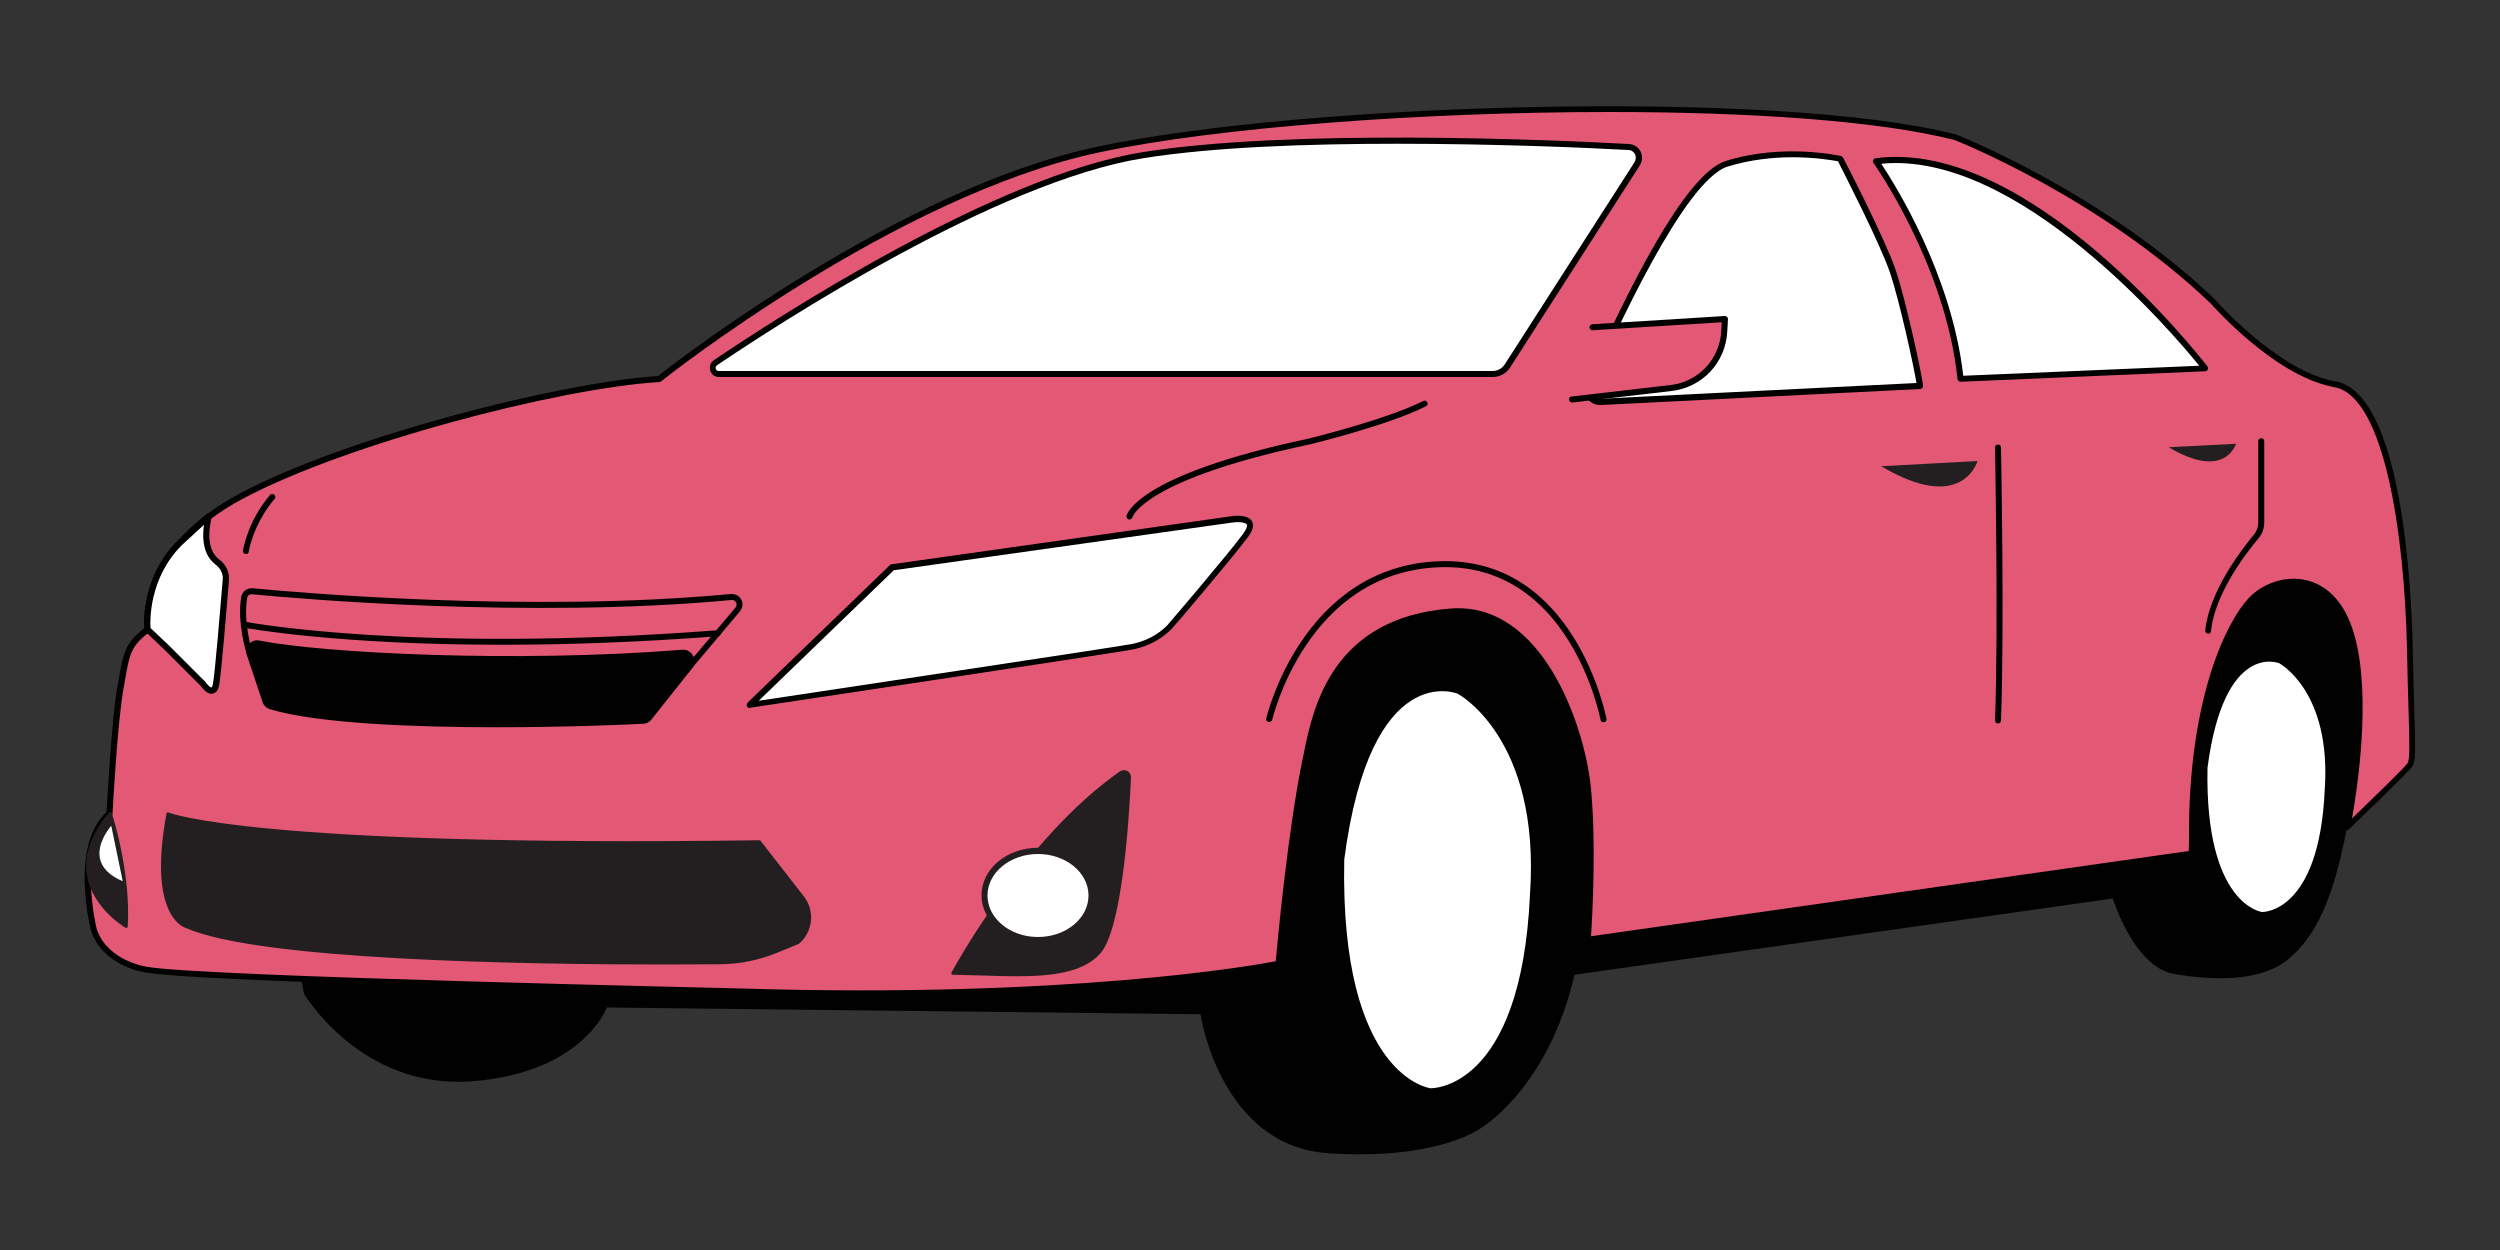 <?xml version="1.0" encoding="utf-8"?>
<!-- Generator: Adobe Illustrator 24.3.0, SVG Export Plug-In . SVG Version: 6.00 Build 0)  -->
<svg version="1.1" id="Layer_1" xmlns="http://www.w3.org/2000/svg" xmlns:xlink="http://www.w3.org/1999/xlink" x="0px" y="0px"
	 viewBox="0 0 100 50" style="enable-background:new 0 0 100 50;" xml:space="preserve">
<rect x="0" y="0" width="100" height="50" fill="#333333" stroke="none"/>
<style type="text/css">
	.st0{fill:#FFFFFF;}
	.st1{fill:#010101;}
	.st2{fill:#E35874;}
	.st3{fill:#231F20;}
	.st4{fill:none;stroke:#010101;stroke-linecap:round;stroke-linejoin:round;stroke-miterlimit:10;}
	.st5{fill:none;stroke:#010101;stroke-width:1.8;stroke-linecap:round;stroke-linejoin:round;stroke-miterlimit:10;}
	.st6{fill:#87BCC4;stroke:#000000;stroke-linecap:round;stroke-linejoin:round;stroke-miterlimit:10;}
	.st7{fill:none;stroke:#000000;stroke-linecap:round;stroke-linejoin:round;stroke-miterlimit:10;}
	.st8{clip-path:url(#SVGID_2_);}
	.st9{fill:#FFFFFF;stroke:#000000;stroke-linecap:round;stroke-linejoin:round;stroke-miterlimit:10;}
</style>
<g>
	<path class="st0" d="M7.4,27.88c0,0,0.46-0.08,0.89,0.87c0.43,0.95,0.43,0.95,0.43,0.95H7.51L7.4,27.88z"/>
	<path d="M8.72,29.81H7.51c-0.06,0-0.12-0.05-0.12-0.11l-0.11-1.81c0-0.06,0.04-0.12,0.1-0.13c0.06-0.01,0.57-0.07,1.02,0.94
		l0.43,0.95c0.02,0.04,0.01,0.08-0.01,0.12C8.8,29.79,8.76,29.81,8.72,29.81z M7.62,29.57h0.91l-0.35-0.77
		c-0.25-0.56-0.51-0.73-0.65-0.78L7.62,29.57z"/>
</g>
<g>
	<path class="st1" d="M12.16,39.75c0,0,2.27,3.84,6.72,3.5s5.39-2.95,5.39-2.95l23.75,0.27c0,0,0.77,5.27,5.12,5.56
		c4.35,0.29,6.07-0.99,6.07-0.99s2.71-1.57,3.77-6.15l21.53-3.05c0,0,0.85,2.75,2.46,3.02c1.62,0.27,3.48,0.31,4.57-0.6
		s1.79-2.37,2.34-5.27s1.55-5.22,1.55-5.22l-0.82-6.81l-7.64,2.9l-0.63,7.97l-20.78,3.96l0.68-12.95l-13.53-1.55L49.57,33.9
		l-24.65,1.03l-13.05,3.32L12.16,39.75z"/>
</g>
<g>
	<path class="st2" d="M52.23,30.36c0.34-1.59,0.89-5.53,5.82-5.9c3.42-0.26,5.19,4.35,5.46,7.01c0.26,2.56,0,6.12,0,6.12l24.16-3.44
		l0.01-0.53c-0.05-5.32,1.35-8.55,2.37-9.62c0.95-0.99,3.26-1.35,4.04,1.52c0.77,2.88-0.19,7.56-0.19,7.56s2.34-2.25,2.51-2.49
		c0.17-0.24,0.07-1.16,0-4.64s-0.65-10.17-3-10.58c-0.04-0.01-0.09-0.02-0.13-0.03c-2.31-0.49-4.75-3.29-4.75-3.29
		c-4.49-4.3-10.29-6.57-10.29-6.57c-7.2-1.84-26-1.26-34.27,0.48s-17.59,9.18-17.59,9.18c-3.87,0.24-12.47,2.42-16.72,4.69
		S5.9,25.18,5.9,25.18c-0.87,0.65-0.85,1.04-1.09,2.34c-0.24,1.3-0.43,5.03-0.43,5.03c-1.47,1.26-0.63,4.64-0.63,4.64
		c0.47,1.38,2.1,1.59,2.1,1.59c2.1,0.4,23.83,0.87,23.83,0.87c13.98,0.43,21.46-1.11,21.46-1.11S51.59,33.35,52.23,30.36z"/>
	<path class="st1" d="M34.52,39.85c-1.52,0-3.13-0.02-4.84-0.08C28.79,39.75,7.92,39.3,5.83,38.9c-0.06-0.01-1.7-0.24-2.19-1.67
		c-0.04-0.15-0.84-3.42,0.62-4.74c0.03-0.47,0.21-3.76,0.43-4.99c0.03-0.14,0.05-0.27,0.07-0.39c0.17-0.98,0.25-1.39,1.01-1.98
		c-0.04-0.49-0.1-3.3,3.82-5.39c4.16-2.22,12.66-4.43,16.73-4.7c0.59-0.47,9.65-7.51,17.61-9.18c8.3-1.75,27.14-2.31,34.32-0.48
		c0.07,0.03,5.89,2.33,10.35,6.6c0.03,0.04,2.45,2.78,4.69,3.25c0.04,0.01,0.08,0.02,0.12,0.02c2.68,0.47,3.05,8.31,3.1,10.7
		c0.02,0.99,0.04,1.77,0.06,2.39c0.05,1.67,0.06,2.12-0.08,2.32c-0.17,0.24-2.29,2.28-2.53,2.51c-0.04,0.04-0.1,0.04-0.14,0.02
		c-0.05-0.03-0.07-0.08-0.06-0.13c0.01-0.05,0.95-4.69,0.19-7.51c-0.4-1.47-1.16-1.95-1.73-2.1c-0.83-0.21-1.67,0.18-2.1,0.63
		c-0.89,0.93-2.39,3.99-2.33,9.53l-0.01,0.54c0,0.06-0.05,0.11-0.1,0.12l-24.16,3.44c-0.04,0-0.07-0.01-0.1-0.03
		c-0.03-0.03-0.04-0.06-0.04-0.1c0-0.04,0.26-3.57,0-6.09c-0.24-2.36-1.86-7.16-5.33-6.9c-4.6,0.35-5.31,3.86-5.66,5.55l-0.05,0.25
		c-0.62,2.94-1.08,8.12-1.08,8.17c0,0.05-0.04,0.1-0.1,0.11C51.1,38.68,45.27,39.85,34.52,39.85z M64.37,4.48
		c-7.47,0-15.65,0.61-20.38,1.61c-8.14,1.71-17.45,9.08-17.54,9.16c-0.02,0.02-0.04,0.02-0.07,0.03
		c-4.04,0.25-12.52,2.46-16.67,4.67c-4.12,2.2-3.69,5.18-3.68,5.21c0.01,0.04-0.01,0.09-0.05,0.12c-0.74,0.55-0.8,0.89-0.97,1.87
		c-0.02,0.12-0.04,0.25-0.07,0.4C4.7,28.83,4.5,32.52,4.5,32.56c0,0.03-0.02,0.06-0.04,0.09c-1.4,1.19-0.6,4.49-0.59,4.52
		c0.44,1.28,1.99,1.5,2,1.5c2.08,0.39,23.59,0.86,23.81,0.87c13.01,0.4,20.47-0.92,21.35-1.09c0.06-0.71,0.5-5.36,1.08-8.11
		l0.12,0.03l-0.12-0.03l0.05-0.25c0.36-1.75,1.1-5.39,5.88-5.75c3.65-0.27,5.34,4.68,5.59,7.12c0.23,2.25,0.06,5.28,0.01,5.99
		l23.91-3.41l0.01-0.43c-0.05-5.62,1.49-8.74,2.4-9.7c0.49-0.52,1.41-0.93,2.34-0.69c0.63,0.16,1.48,0.69,1.9,2.27
		c0.65,2.43,0.09,6.07-0.12,7.25c0.92-0.89,2.12-2.05,2.22-2.21c0.1-0.14,0.08-0.78,0.04-2.18c-0.02-0.62-0.04-1.4-0.06-2.39
		c-0.1-4.61-0.91-10.12-2.9-10.47c-0.04-0.01-0.09-0.02-0.13-0.03c-2.32-0.49-4.72-3.21-4.82-3.32C84.01,7.91,78.24,5.62,78.18,5.6
		C75.13,4.82,69.95,4.48,64.37,4.48z"/>
</g>
<g>
	<path class="st0" d="M29.99,28.2l5.7-5.51l13.51-1.91c0,0,1.26-0.23,0.62,0.64C49.18,22.29,46.86,25,46.86,25s-0.53,0.69-1.62,0.88
		C44.15,26.07,29.99,28.2,29.99,28.2z"/>
	<path d="M29.99,28.32c-0.05,0-0.09-0.03-0.11-0.07c-0.02-0.05-0.01-0.1,0.02-0.14l5.7-5.51c0.02-0.02,0.04-0.03,0.07-0.03
		l13.51-1.91c0.11-0.02,0.71-0.11,0.89,0.18c0.1,0.16,0.05,0.38-0.16,0.65c-0.64,0.86-2.94,3.56-2.97,3.58
		c-0.02,0.02-0.57,0.72-1.69,0.92c-1.08,0.19-15.11,2.3-15.25,2.32C30.01,28.32,30,28.32,29.99,28.32z M35.75,22.81l-5.4,5.22
		c2.25-0.34,13.9-2.09,14.87-2.26c1.02-0.18,1.54-0.83,1.54-0.84c0.03-0.03,2.33-2.72,2.96-3.57c0.13-0.18,0.19-0.32,0.15-0.38
		c-0.07-0.11-0.42-0.11-0.64-0.07L35.75,22.81z"/>
</g>
<g>
	<path class="st0" d="M8.35,20.66c-0.26,1.11,0.05,1.6,0.35,1.83c0.22,0.17,0.36,0.43,0.34,0.71c-0.09,1.14-0.31,3.72-0.39,4.17
		c-0.11,0.58-0.51,0-0.51,0L6.7,25.93l-0.8-0.75c0,0-0.21-1.98,1.3-3.47L8.35,20.66z"/>
	<path d="M8.46,27.75c-0.2,0-0.37-0.23-0.43-0.31l-1.42-1.42l-0.79-0.75c-0.02-0.02-0.03-0.05-0.04-0.08
		c-0.01-0.08-0.2-2.06,1.33-3.57l1.16-1.06c0.04-0.04,0.1-0.04,0.14-0.01c0.05,0.03,0.07,0.08,0.06,0.13
		c-0.25,1.03,0.03,1.5,0.3,1.7c0.27,0.2,0.41,0.51,0.39,0.82c-0.09,1.11-0.31,3.73-0.39,4.19c-0.04,0.21-0.12,0.32-0.25,0.35
		C8.5,27.74,8.48,27.75,8.46,27.75z M6.02,25.12l0.76,0.72l1.44,1.44c0.09,0.13,0.2,0.23,0.24,0.22c0,0,0.03-0.02,0.06-0.16
		c0.08-0.45,0.3-3.06,0.39-4.16c0.02-0.23-0.09-0.45-0.29-0.6c-0.29-0.22-0.59-0.67-0.46-1.59L7.28,21.8
		C5.96,23.11,6,24.83,6.02,25.12z"/>
</g>
<g>
	<path class="st3" d="M38.11,38.93c0,0,2.82-5.3,6.71-8.02c0.15-0.11,0.36,0.01,0.35,0.19c-0.07,1.45-0.34,6.03-1.21,7
		C42.92,39.27,40.48,38.95,38.11,38.93z"/>
	<path class="st3" d="M40.67,39.05c-0.44,0-0.9-0.01-1.37-0.03c-0.39-0.01-0.79-0.02-1.19-0.03c-0.02,0-0.04-0.01-0.05-0.03
		c-0.01-0.02-0.01-0.04,0-0.06c0.03-0.05,2.87-5.34,6.73-8.04c0.09-0.06,0.2-0.07,0.3-0.02c0.1,0.05,0.15,0.15,0.15,0.26
		c-0.08,1.8-0.37,6.08-1.23,7.04C43.33,38.9,42.09,39.05,40.67,39.05z M38.21,38.87c0.36,0,0.73,0.02,1.09,0.03
		c1.94,0.06,3.77,0.12,4.61-0.83c0.86-0.96,1.14-5.57,1.2-6.96c0-0.06-0.03-0.12-0.08-0.15c-0.05-0.03-0.12-0.03-0.17,0.01
		C41.3,33.45,38.6,38.17,38.21,38.87z"/>
</g>
<g>
	<path class="st1" d="M50.77,28.88c-0.01,0-0.02,0-0.03,0c-0.07-0.01-0.11-0.08-0.09-0.14c0.01-0.06,1.44-6.07,6.89-6.29
		c5.47-0.21,6.7,6.23,6.72,6.3c0.01,0.07-0.03,0.13-0.1,0.14c-0.06,0.01-0.13-0.03-0.14-0.1c-0.01-0.06-1.22-6.31-6.47-6.1
		c-5.27,0.21-6.65,6.05-6.66,6.1C50.87,28.84,50.82,28.88,50.77,28.88z"/>
</g>
<g>
	<path class="st0" d="M28.76,14.96c-0.24,0-0.34-0.31-0.14-0.45c2.44-1.65,11.19-7.35,17.08-8.3c5.92-0.95,16.54-0.49,19.45-0.33
		c0.34,0.02,0.53,0.39,0.35,0.68l-5.18,8.07c-0.13,0.21-0.36,0.33-0.61,0.33H28.76z"/>
	<path d="M59.71,15.08H28.76c-0.17,0-0.3-0.1-0.35-0.26c-0.05-0.16,0.01-0.32,0.14-0.41c2.53-1.71,11.24-7.37,17.13-8.32
		c5.9-0.95,16.4-0.5,19.47-0.33c0.2,0.01,0.38,0.12,0.47,0.3c0.09,0.18,0.08,0.39-0.03,0.56l-5.18,8.07
		C60.26,14.93,60,15.08,59.71,15.08z M55.89,5.75c-3.57,0-7.38,0.13-10.17,0.58c-5.85,0.94-14.52,6.58-17.04,8.28
		c-0.07,0.05-0.06,0.12-0.05,0.14c0.01,0.02,0.03,0.09,0.12,0.09h30.95c0.2,0,0.39-0.1,0.5-0.28l5.18-8.07
		c0.06-0.1,0.07-0.22,0.02-0.32c-0.05-0.1-0.15-0.17-0.27-0.17C63.52,5.91,59.86,5.75,55.89,5.75z"/>
</g>
<g>
	<path class="st0" d="M64.03,16.08c-0.37,0.02-0.63-0.36-0.48-0.7c0.95-2.12,3.72-8.27,5.52-8.83c2.32-0.72,4.54-0.19,4.54-0.19
		s1.67,3.21,2.1,4.49c0.43,1.28,1.09,4.37,1.09,4.59L64.03,16.08z"/>
	<path d="M64,16.2c-0.21,0-0.4-0.1-0.51-0.27c-0.12-0.18-0.14-0.4-0.05-0.6c1.6-3.57,3.93-8.37,5.59-8.89
		c2.32-0.73,4.58-0.2,4.61-0.2c0.03,0.01,0.06,0.03,0.08,0.06c0.07,0.13,1.68,3.24,2.11,4.51c0.43,1.28,1.09,4.37,1.09,4.63
		c0,0.06-0.05,0.12-0.11,0.12L64.04,16.2h0C64.02,16.2,64.01,16.2,64,16.2z M71.7,6.29c-0.76,0-1.67,0.09-2.59,0.37
		c-1.75,0.55-4.53,6.73-5.45,8.76c-0.05,0.12-0.04,0.26,0.03,0.37c0.08,0.11,0.2,0.17,0.33,0.16c0,0,0,0,0,0l12.64-0.63
		c-0.1-0.61-0.67-3.27-1.07-4.44c-0.4-1.17-1.86-4.01-2.07-4.43C73.34,6.42,72.64,6.29,71.7,6.29z"/>
</g>
<g>
	<path class="st0" d="M75.04,6.45c0,0,2.9,4.06,3.38,8.7l9.79-0.41C88.21,14.74,81.18,5.63,75.04,6.45z"/>
	<path d="M78.42,15.27c-0.06,0-0.11-0.05-0.12-0.11c-0.47-4.55-3.33-8.6-3.36-8.64c-0.02-0.03-0.03-0.08-0.01-0.12
		c0.02-0.04,0.05-0.07,0.09-0.07c6.14-0.82,12.99,7.96,13.28,8.33c0.03,0.04,0.03,0.08,0.01,0.12c-0.02,0.04-0.06,0.07-0.1,0.07
		L78.42,15.27C78.42,15.27,78.42,15.27,78.42,15.27z M75.25,6.55c0.54,0.81,2.82,4.43,3.28,8.48l9.44-0.4
		C86.94,13.36,80.73,6.01,75.25,6.55z"/>
</g>
<g>
	<path class="st1" d="M10.34,25.73c2.62,0.52,10.3,0.91,16.97,0.37c0.3-0.02,0.47,0.33,0.27,0.56l-1.62,2.04
		c-0.06,0.07-0.14,0.11-0.23,0.11c-1.29,0.09-11.43,0.48-14.89-0.57c-0.1-0.03-0.18-0.11-0.22-0.22L10,26.18
		C9.92,25.95,10.1,25.68,10.34,25.73z"/>
	<path class="st1" d="M19.88,29.09c-3.33,0-7.18-0.15-9.08-0.72c-0.14-0.04-0.25-0.15-0.3-0.29l-0.62-1.86
		c-0.05-0.16-0.01-0.34,0.1-0.47c0.1-0.11,0.24-0.16,0.38-0.13l0,0c2.58,0.51,10.27,0.9,16.93,0.37c0.18-0.02,0.35,0.08,0.44,0.25
		c0.09,0.17,0.06,0.37-0.06,0.51l-1.62,2.04c-0.08,0.1-0.19,0.15-0.31,0.16C25.16,28.98,22.71,29.09,19.88,29.09z M10.28,25.85
		c-0.06,0-0.1,0.04-0.12,0.06c-0.06,0.06-0.07,0.15-0.05,0.23L10.73,28c0.02,0.07,0.07,0.12,0.14,0.14
		c3.47,1.05,13.6,0.65,14.84,0.56c0.06,0,0.11-0.03,0.15-0.07l1.62-2.04c0.08-0.09,0.07-0.18,0.03-0.25
		c-0.04-0.08-0.11-0.12-0.2-0.11c-6.68,0.54-14.4,0.14-17-0.38h0C10.3,25.85,10.29,25.85,10.28,25.85z"/>
</g>
<g>
	<path class="st1" d="M20.06,25.79c-6.63,0-10.19-0.67-10.24-0.67c-0.07-0.01-0.11-0.08-0.1-0.14c0.01-0.07,0.08-0.11,0.14-0.1
		c0.07,0.01,6.72,1.26,18.84,0.33c0.06,0,0.12,0.04,0.13,0.11c0.01,0.07-0.04,0.12-0.11,0.13C25.42,25.7,22.53,25.79,20.06,25.79z"
		/>
</g>
<g>
	<path class="st3" d="M4.41,32.55c0,0,0.77,2.32,0.64,4.51C5.05,37.06,2.06,35.32,4.41,32.55z"/>
	<path class="st3" d="M5.05,37.12c-0.01,0-0.02,0-0.03-0.01c-0.05-0.03-1.31-0.78-1.54-2.09c-0.14-0.81,0.16-1.66,0.88-2.52
		c0.01-0.02,0.04-0.02,0.06-0.02c0.02,0,0.04,0.02,0.05,0.04c0.01,0.02,0.77,2.36,0.64,4.54c0,0.02-0.01,0.04-0.03,0.05
		C5.07,37.12,5.06,37.12,5.05,37.12z M4.38,32.67c-0.65,0.8-0.91,1.58-0.78,2.33c0.18,1.06,1.1,1.76,1.39,1.95
		C5.08,35.09,4.53,33.14,4.38,32.67z"/>
</g>
<g>
	<path class="st3" d="M6.72,32.55c0,0,3.12,1.4,23.66,1.11l1.73,2.22c0.44,0.56,0.36,1.36-0.18,1.82l-0.83,0.34
		c-0.74,0.3-1.53,0.46-2.32,0.47c-4.19,0.04-17.97,0.04-21.31-1.44C7.47,37.06,5.95,36.66,6.72,32.55z"/>
	<path class="st3" d="M26.55,38.58c-5.56,0-16.22-0.17-19.11-1.46c-0.06-0.01-1.55-0.46-0.78-4.58c0-0.02,0.01-0.03,0.03-0.04
		c0.02-0.01,0.04-0.01,0.05,0c0.03,0.01,3.38,1.39,23.63,1.11c0.02,0,0.04,0.01,0.05,0.02l1.73,2.22c0.46,0.59,0.37,1.42-0.19,1.9
		c0,0-0.01,0.01-0.02,0.01l-0.83,0.34c-0.75,0.31-1.54,0.47-2.34,0.47C28.2,38.57,27.44,38.58,26.55,38.58z M6.77,32.63
		C6.05,36.56,7.47,37,7.48,37c3.34,1.48,17.15,1.48,21.3,1.44c0.79-0.01,1.57-0.16,2.3-0.46l0.82-0.34c0.51-0.44,0.58-1.2,0.17-1.73
		l-1.71-2.19C11.61,33.99,7.34,32.82,6.77,32.63z"/>
</g>
<g>
	<path class="st1" d="M79.92,28.94C79.92,28.94,79.92,28.94,79.92,28.94c-0.07,0-0.12-0.06-0.12-0.13c0.14-3.73,0-10.83,0-10.91
		c0-0.07,0.05-0.12,0.12-0.12c0.07,0,0.12,0.05,0.12,0.12c0,0.07,0.14,7.18,0,10.92C80.04,28.89,79.98,28.94,79.92,28.94z"/>
</g>
<g>
	<path class="st1" d="M88.33,25.35c0,0-0.01,0-0.01,0c-0.07-0.01-0.11-0.07-0.11-0.13c0.16-1.55,1.42-3.2,1.95-3.84
		c0.11-0.13,0.17-0.3,0.17-0.48v-3.25c0-0.07,0.05-0.12,0.12-0.12c0.07,0,0.12,0.05,0.12,0.12v3.25c0,0.23-0.08,0.46-0.23,0.63
		c-0.52,0.62-1.75,2.23-1.9,3.71C88.44,25.3,88.39,25.35,88.33,25.35z"/>
</g>
<g>
	<ellipse class="st0" cx="41.52" cy="35.81" rx="2.14" ry="1.78"/>
	<path class="st3" d="M41.52,37.71c-1.25,0-2.26-0.85-2.26-1.9c0-1.05,1.01-1.9,2.26-1.9c1.25,0,2.26,0.85,2.26,1.9
		C43.78,36.86,42.77,37.71,41.52,37.71z M41.52,34.16c-1.11,0-2.02,0.74-2.02,1.66s0.91,1.66,2.02,1.66c1.11,0,2.02-0.74,2.02-1.66
		S42.63,34.16,41.52,34.16z"/>
</g>
<g>
	<path class="st1" d="M45.18,20.78c-0.01,0-0.02,0-0.03,0c-0.06-0.02-0.1-0.08-0.09-0.14c0.01-0.07,0.42-1.64,7.26-3.09
		c0.03-0.01,3.09-0.75,4.61-1.51c0.06-0.03,0.13-0.01,0.16,0.05c0.03,0.06,0.01,0.13-0.05,0.16c-1.54,0.77-4.54,1.5-4.67,1.53
		c-6.6,1.4-7.07,2.89-7.07,2.9C45.28,20.74,45.23,20.78,45.18,20.78z"/>
</g>
<g>
	<path class="st1" d="M9.84,22.16c-0.01,0-0.01,0-0.02,0c-0.07-0.01-0.11-0.07-0.1-0.14c0.01-0.05,0.18-1.16,1.08-2.22
		c0.04-0.05,0.12-0.06,0.17-0.01c0.05,0.04,0.06,0.12,0.01,0.17c-0.85,1-1.03,2.08-1.03,2.1C9.95,22.12,9.9,22.16,9.84,22.16z"/>
</g>
<g>
	<path class="st0" d="M58.31,27.75c0,0,3.32,1.76,2.89,8.01c-0.35,7.9-3.98,7.77-3.98,7.77s-3.63-0.43-3.45-9.15
		C54.83,26.29,58.31,27.75,58.31,27.75"/>
</g>
<g>
	<path class="st0" d="M91.17,26.53c0,0,2.09,1.11,1.82,5.05c-0.22,4.98-2.51,4.9-2.51,4.9s-2.29-0.27-2.18-5.77
		C88.97,25.61,91.17,26.53,91.17,26.53"/>
</g>
<g>
	<path class="st2" d="M63.7,13.08l5.3-0.33l-0.03,0.5c-0.06,1.17-0.96,2.13-2.13,2.27l-3.96,0.46"/>
	<path class="st1" d="M62.88,16.1c-0.06,0-0.11-0.05-0.12-0.11c-0.01-0.07,0.04-0.13,0.11-0.13l3.96-0.46
		c1.11-0.13,1.96-1.04,2.02-2.15l0.02-0.36l-5.16,0.32c-0.07,0.01-0.12-0.05-0.13-0.11c0-0.07,0.05-0.12,0.11-0.13l5.3-0.33
		c0.04,0,0.07,0.01,0.09,0.03c0.02,0.02,0.04,0.06,0.04,0.09l-0.03,0.5c-0.06,1.24-1,2.24-2.23,2.38L62.9,16.1
		C62.89,16.1,62.89,16.1,62.88,16.1z"/>
</g>
<g>
	<path class="st0" d="M4.48,32.9l0.51,2.45C2.93,34.53,4.48,32.9,4.48,32.9"/>
	<path class="st3" d="M4.99,35.41c-0.01,0-0.02,0-0.02,0c-0.63-0.25-0.99-0.6-1.09-1.03c-0.16-0.75,0.52-1.48,0.55-1.52
		c0.02-0.02,0.04-0.02,0.06-0.02c0.02,0.01,0.04,0.02,0.04,0.05l0.51,2.45c0,0.02,0,0.04-0.02,0.06C5.02,35.4,5.01,35.41,4.99,35.41
		z M4.45,33.03C4.27,33.24,3.88,33.8,4,34.35c0.08,0.37,0.39,0.68,0.91,0.9L4.45,33.03z"/>
</g>
<g>
	<path class="st1" d="M27.46,26.93c-0.03,0-0.06-0.01-0.08-0.03c-0.05-0.04-0.06-0.12-0.01-0.17l2.05-2.43
		c0.05-0.06,0.06-0.13,0.02-0.2c-0.04-0.07-0.1-0.11-0.18-0.1c-8.13,0.76-17.4-0.06-19.18-0.23c-0.09-0.01-0.18,0.05-0.19,0.14
		c-0.18,0.98,0.21,2.2,0.22,2.22c0.02,0.06-0.01,0.13-0.08,0.15c-0.06,0.02-0.13-0.01-0.15-0.08c-0.02-0.05-0.41-1.29-0.23-2.33
		c0.04-0.21,0.24-0.36,0.45-0.34c1.77,0.17,11.03,0.99,19.14,0.23c0.17-0.01,0.33,0.07,0.41,0.22c0.08,0.15,0.06,0.33-0.05,0.47
		l-2.05,2.43C27.53,26.92,27.5,26.93,27.46,26.93z"/>
</g>
<g>
	<path class="st3" d="M75.25,18.65l3.85-0.21C79.1,18.45,78.5,20.58,75.25,18.65z"/>
</g>
<g>
	<path class="st3" d="M86.75,17.89l2.69-0.14C89.44,17.75,89.01,19.24,86.75,17.89z"/>
</g>
</svg>
